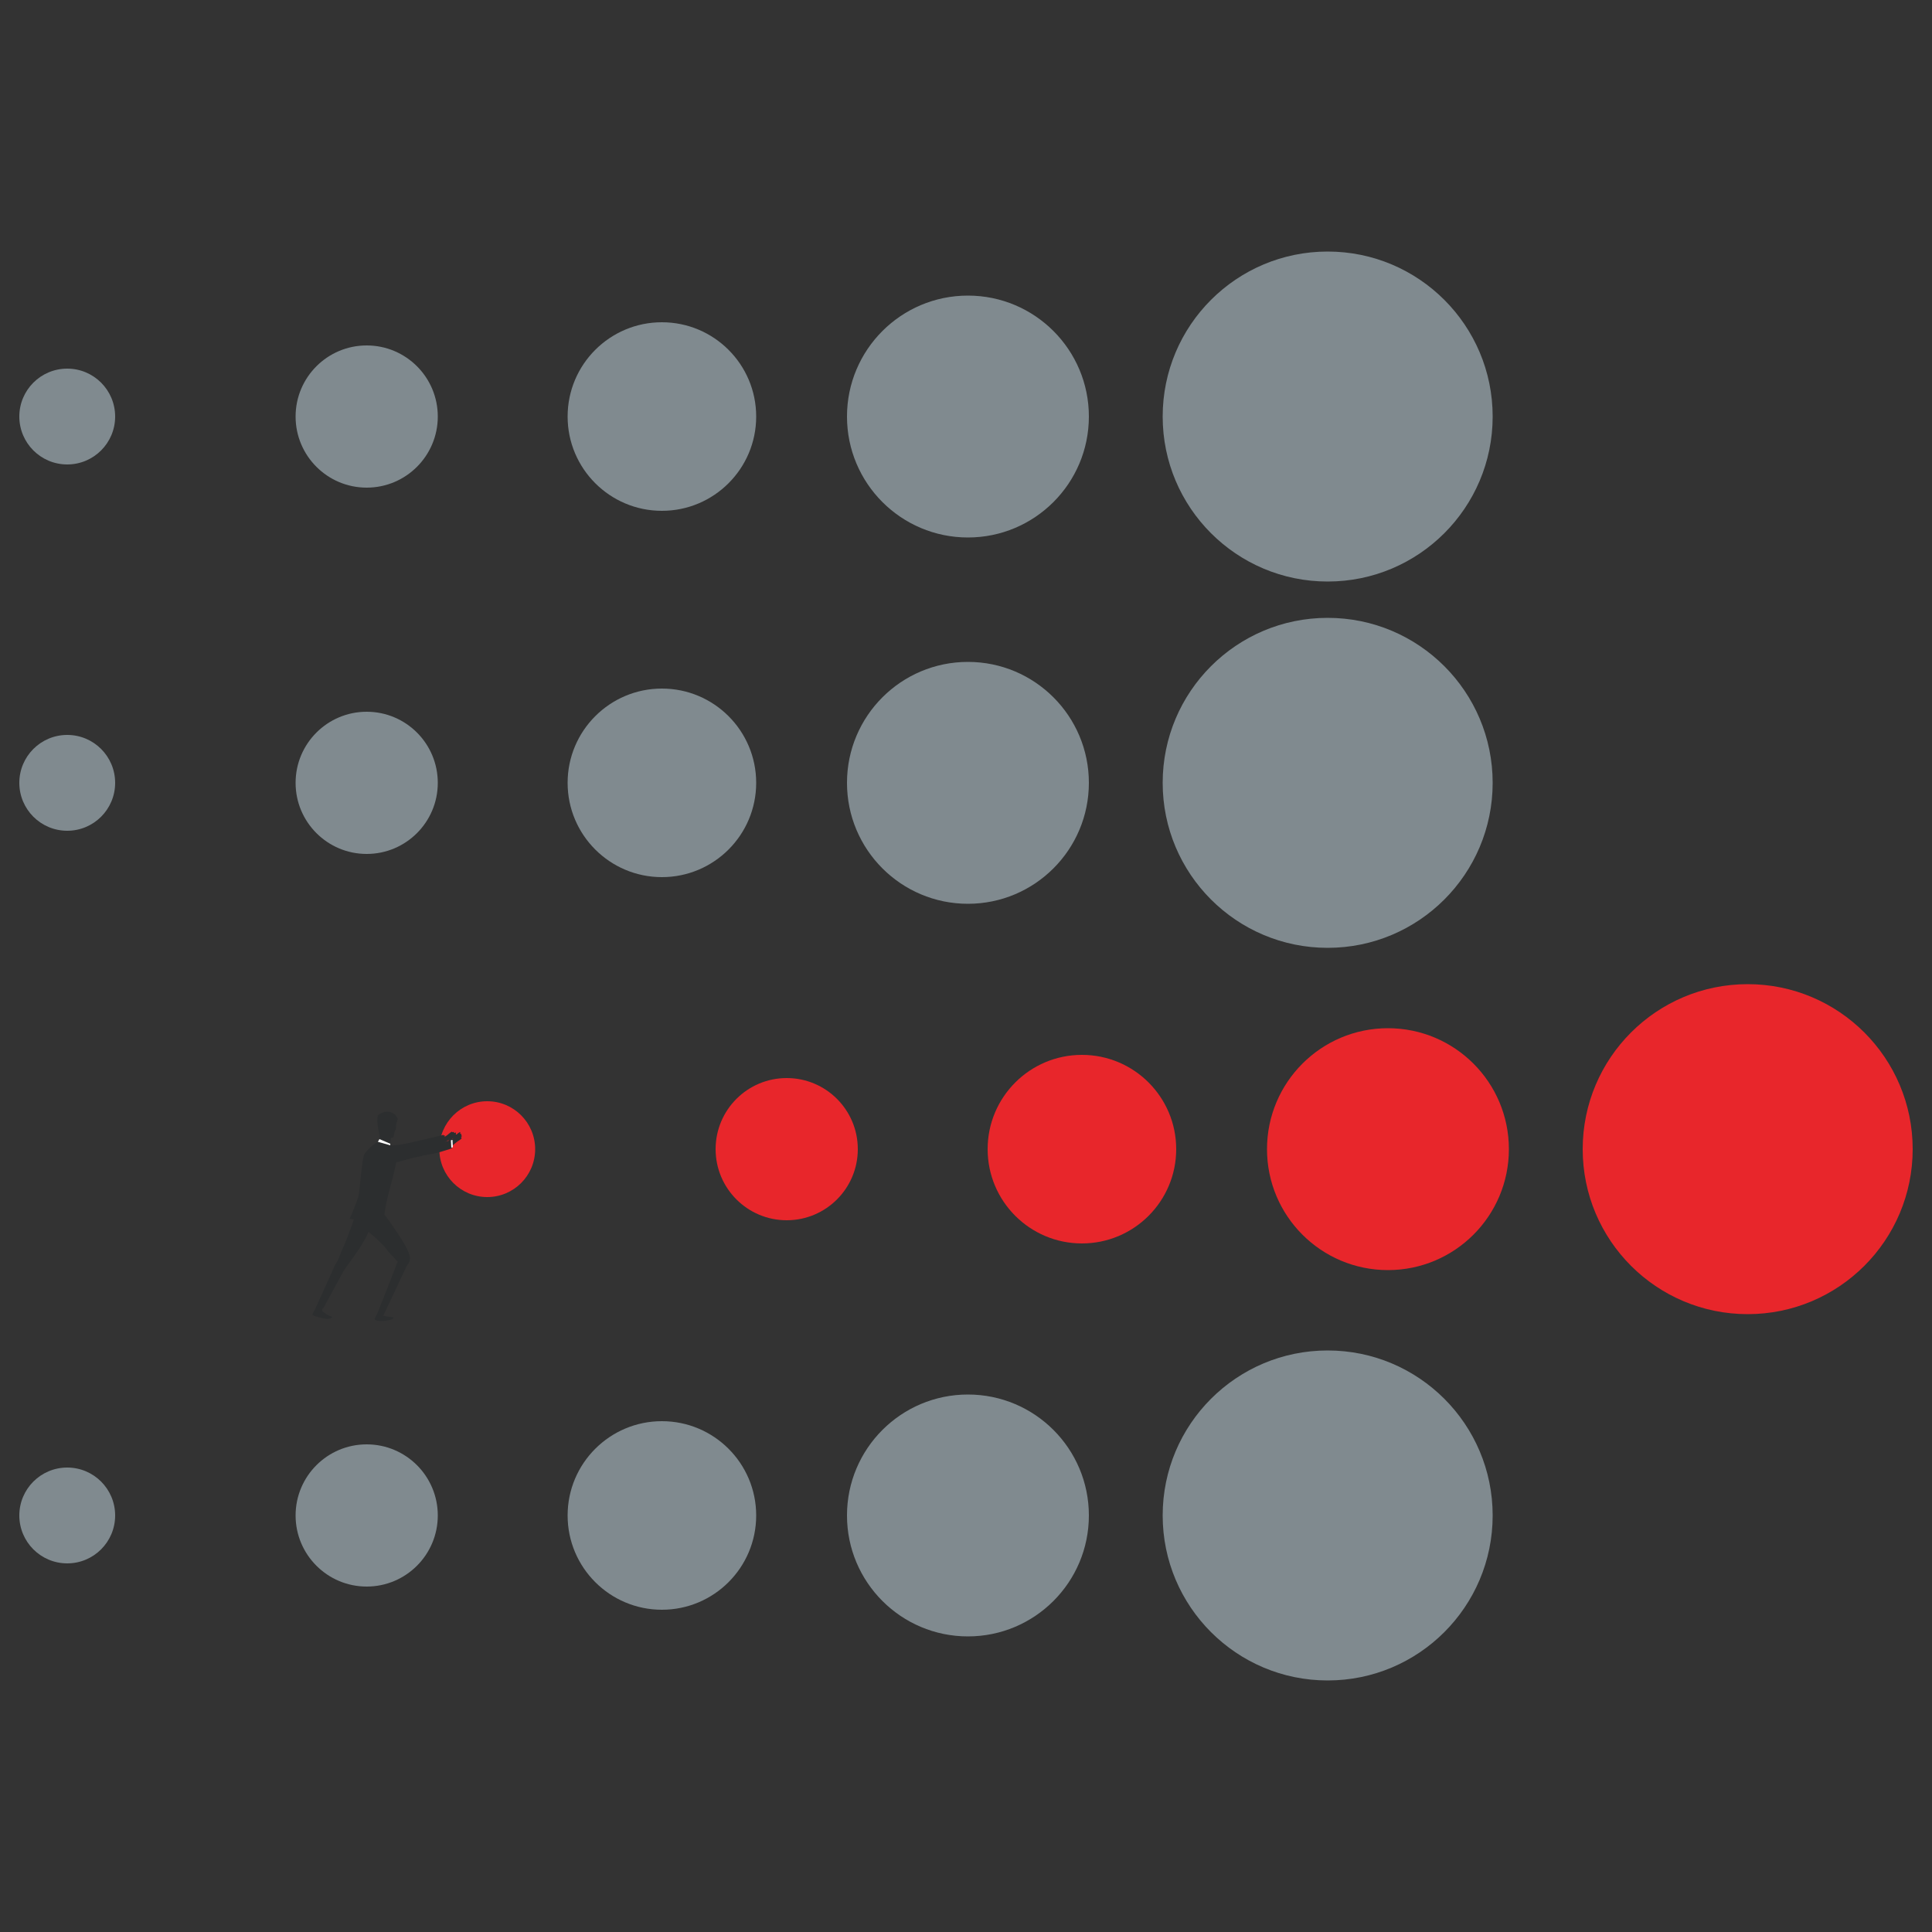 <?xml version="1.0" encoding="UTF-8"?>
<svg id="Layer_1" data-name="Layer 1" xmlns="http://www.w3.org/2000/svg" xmlns:xlink="http://www.w3.org/1999/xlink" viewBox="0 0 50 50">
  <rect x="0" y="0" width="50" height="50" fill="#333333" stroke="none"/>
  <defs>
    <style>
      .cls-1 {
        fill: none;
      }

      .cls-2 {
        fill: #2c2e2f;
      }

      .cls-3 {
        fill: #fff;
      }

      .cls-4 {
        fill: #e8262b;
      }

      .cls-5 {
        fill: #808a8f;
      }

      .cls-6 {
        clip-path: url(#clippath);
      }

      .cls-7 {
        fill: #e53a27;
      }
    </style>
    <clipPath id="clippath">
      <rect class="cls-1" x=".5" y="-59.29" width="49" height="28.58"/>
    </clipPath>
  </defs>
  <g class="cls-6">
    <polygon class="cls-7" points="-259.4 54.19 -219.58 33.26 13.54 -41.39 13.87 -38.73 -259.4 54.19"/>
  </g>
  <g>
    <g>
      <circle class="cls-5" cx="34.36" cy="10.78" r="4.27"/>
      <circle class="cls-5" cx="25.05" cy="10.78" r="3.13"/>
      <circle class="cls-5" cx="17.13" cy="10.78" r="2.44"/>
      <circle class="cls-5" cx="9.49" cy="10.78" r="1.84"/>
      <circle class="cls-5" cx="1.74" cy="10.78" r="1.24"/>
    </g>
    <g>
      <circle class="cls-5" cx="34.36" cy="20.26" r="4.27"/>
      <circle class="cls-5" cx="25.05" cy="20.26" r="3.13"/>
      <circle class="cls-5" cx="17.13" cy="20.26" r="2.44"/>
      <circle class="cls-5" cx="9.49" cy="20.26" r="1.84"/>
      <circle class="cls-5" cx="1.74" cy="20.26" r="1.24"/>
    </g>
    <circle class="cls-4" cx="45.23" cy="29.74" r="4.27"/>
    <circle class="cls-4" cx="35.92" cy="29.74" r="3.13"/>
    <circle class="cls-4" cx="28" cy="29.74" r="2.44"/>
    <circle class="cls-4" cx="20.36" cy="29.74" r="1.84"/>
    <circle class="cls-4" cx="12.61" cy="29.74" r="1.24"/>
    <g>
      <circle class="cls-5" cx="34.36" cy="39.22" r="4.27"/>
      <circle class="cls-5" cx="25.05" cy="39.22" r="3.13"/>
      <circle class="cls-5" cx="17.13" cy="39.22" r="2.44"/>
      <circle class="cls-5" cx="9.49" cy="39.22" r="1.84"/>
      <circle class="cls-5" cx="1.74" cy="39.22" r="1.24"/>
    </g>
    <g>
      <g>
        <path class="cls-2" d="M11.59,29.51s.07.02.1.01c.03,0,.11-.02.1-.04s-.1,0-.1,0c0,0,.04-.01.08-.05.03-.03.07-.04.06-.06,0-.02,0,0-.03-.01-.03,0,0-.04-.03-.04-.04,0,0-.04-.05-.02-.03.01-.01-.03-.05,0-.03.02-.1.08-.1.08l-.18.12.06.09.14-.07Z"/>
        <path class="cls-2" d="M10.14,29.89s.33-.03.55-.09c.22-.06.79-.2.79-.2v-.23s-.95.23-1.1.25-.27.03-.27.03c0,0-.18-.02-.22.04s.24.2.24.2Z"/>
        <polygon class="cls-2" points="11.48 29.58 11.51 29.57 11.51 29.38 11.47 29.39 11.48 29.58"/>
      </g>
      <path class="cls-2" d="M11.72,29.49s0-.07.02-.1c.02-.03.05-.1.06-.08.01.02-.02.09-.02.09,0,0,.02-.03.06-.06.03-.02.06-.05.07-.04.01.01,0,0,0,.03,0,.03.04,0,.03.04-.02.04.04,0,0,.05-.02.03.02.02,0,.05-.03.03-.1.07-.1.07l-.16.13.02-.15.02-.04Z"/>
      <polygon class="cls-3" points="9.22 31.47 9.23 31.52 9.39 31.54 9.39 31.51 9.22 31.47"/>
      <path class="cls-2" d="M9.7,34.15s.04.03.06.03c.11.02.26,0,.33-.02.08-.02.12-.06.08-.07-.12-.01-.26-.04-.26-.04v-.05s-.15.01-.15.01c0,0-.08.12-.06.14Z"/>
      <path class="cls-2" d="M8.09,34.03s.06.04.08.04c.11.02.27.08.34.06.09-.02.1-.05.06-.06-.12-.04-.23-.14-.23-.14v-.07s-.17,0-.17,0c0,0-.1.15-.08.16Z"/>
      <path class="cls-2" d="M9.74,34.03h.19s.56-1.19.63-1.34c.07-.15-.06-.28-.06-.28,0,0-.18.1-.27.4-.05.14-.48,1.22-.48,1.22Z"/>
      <path class="cls-2" d="M8.17,33.87h.19s.54-.99.62-1.14c.08-.15-.04-.29-.04-.29,0,0-.19.09-.31.39-.06.14-.47,1.04-.47,1.04Z"/>
      <path class="cls-2" d="M10.6,32.61c.07-.16-.28-.65-.45-.9s-.25-.33-.25-.33l-.37.14-.2.19s.57.44.71.67c0,0,.32.35.37.4.05.05.13,0,.2-.16Z"/>
      <path class="cls-2" d="M8.91,32.86s.48-.63.6-.92c.13-.29.27-.47.27-.47l-.58-.02s-.22.63-.34.88c0,0-.21.52-.23.59-.02.07.29-.06.29-.06Z"/>
      <path class="cls-2" d="M10.3,28.95s-.05.12-.05.19c0,.12-.02.1-.03.12-.01.03-.03.15-.04.17-.02.02-.06.02-.06.02l-.04.24h-.32s.06-.2.06-.2v-.06s.2-.44.2-.44l.27-.03Z"/>
      <path class="cls-2" d="M9.78,28.87c-.05.17.05.54.05.54,0,0,.22.04.24.02s.05-.17.05-.17c0,0-.03-.05,0-.09.03-.04.04-.02.04-.02.03.01,0,.05,0,.05h.03s.04-.19.06-.21c.02-.03.04-.03.04-.03,0,0-.03-.17-.26-.19-.14-.01-.27.11-.27.11Z"/>
      <path class="cls-2" d="M9.05,31.54s.87.18.87.14c0-.08.04-.39.11-.69.09-.36.22-.81.23-.96.02-.35-.2-.4-.2-.4,0,0-.2-.09-.27-.08-.07.01-.3.22-.36.32-.06.1-.12.89-.14,1.03-.02.14-.24.64-.24.64Z"/>
      <path class="cls-2" d="M9.81,29.56c.04.16.18.51.27.54.1.03.57-.15.84-.18,0,0,.07-.25-.07-.23-.02,0-.22,0-.32,0-.1.01-.32-.05-.42-.04-.09,0-.3-.09-.3-.09Z"/>
      <path class="cls-2" d="M10.84,29.92s.32-.04.53-.1.32-.1.32-.1v-.22s-.47.13-.62.15c-.15.02-.25.04-.25.04,0,0-.18-.02-.21.04-.03.06.24.19.24.19Z"/>
      <polygon class="cls-3" points="9.78 29.55 9.82 29.48 10.1 29.6 10.1 29.64 9.78 29.55"/>
      <polygon class="cls-3" points="11.68 29.7 11.72 29.69 11.71 29.5 11.67 29.51 11.68 29.7"/>
    </g>
  </g>
</svg>